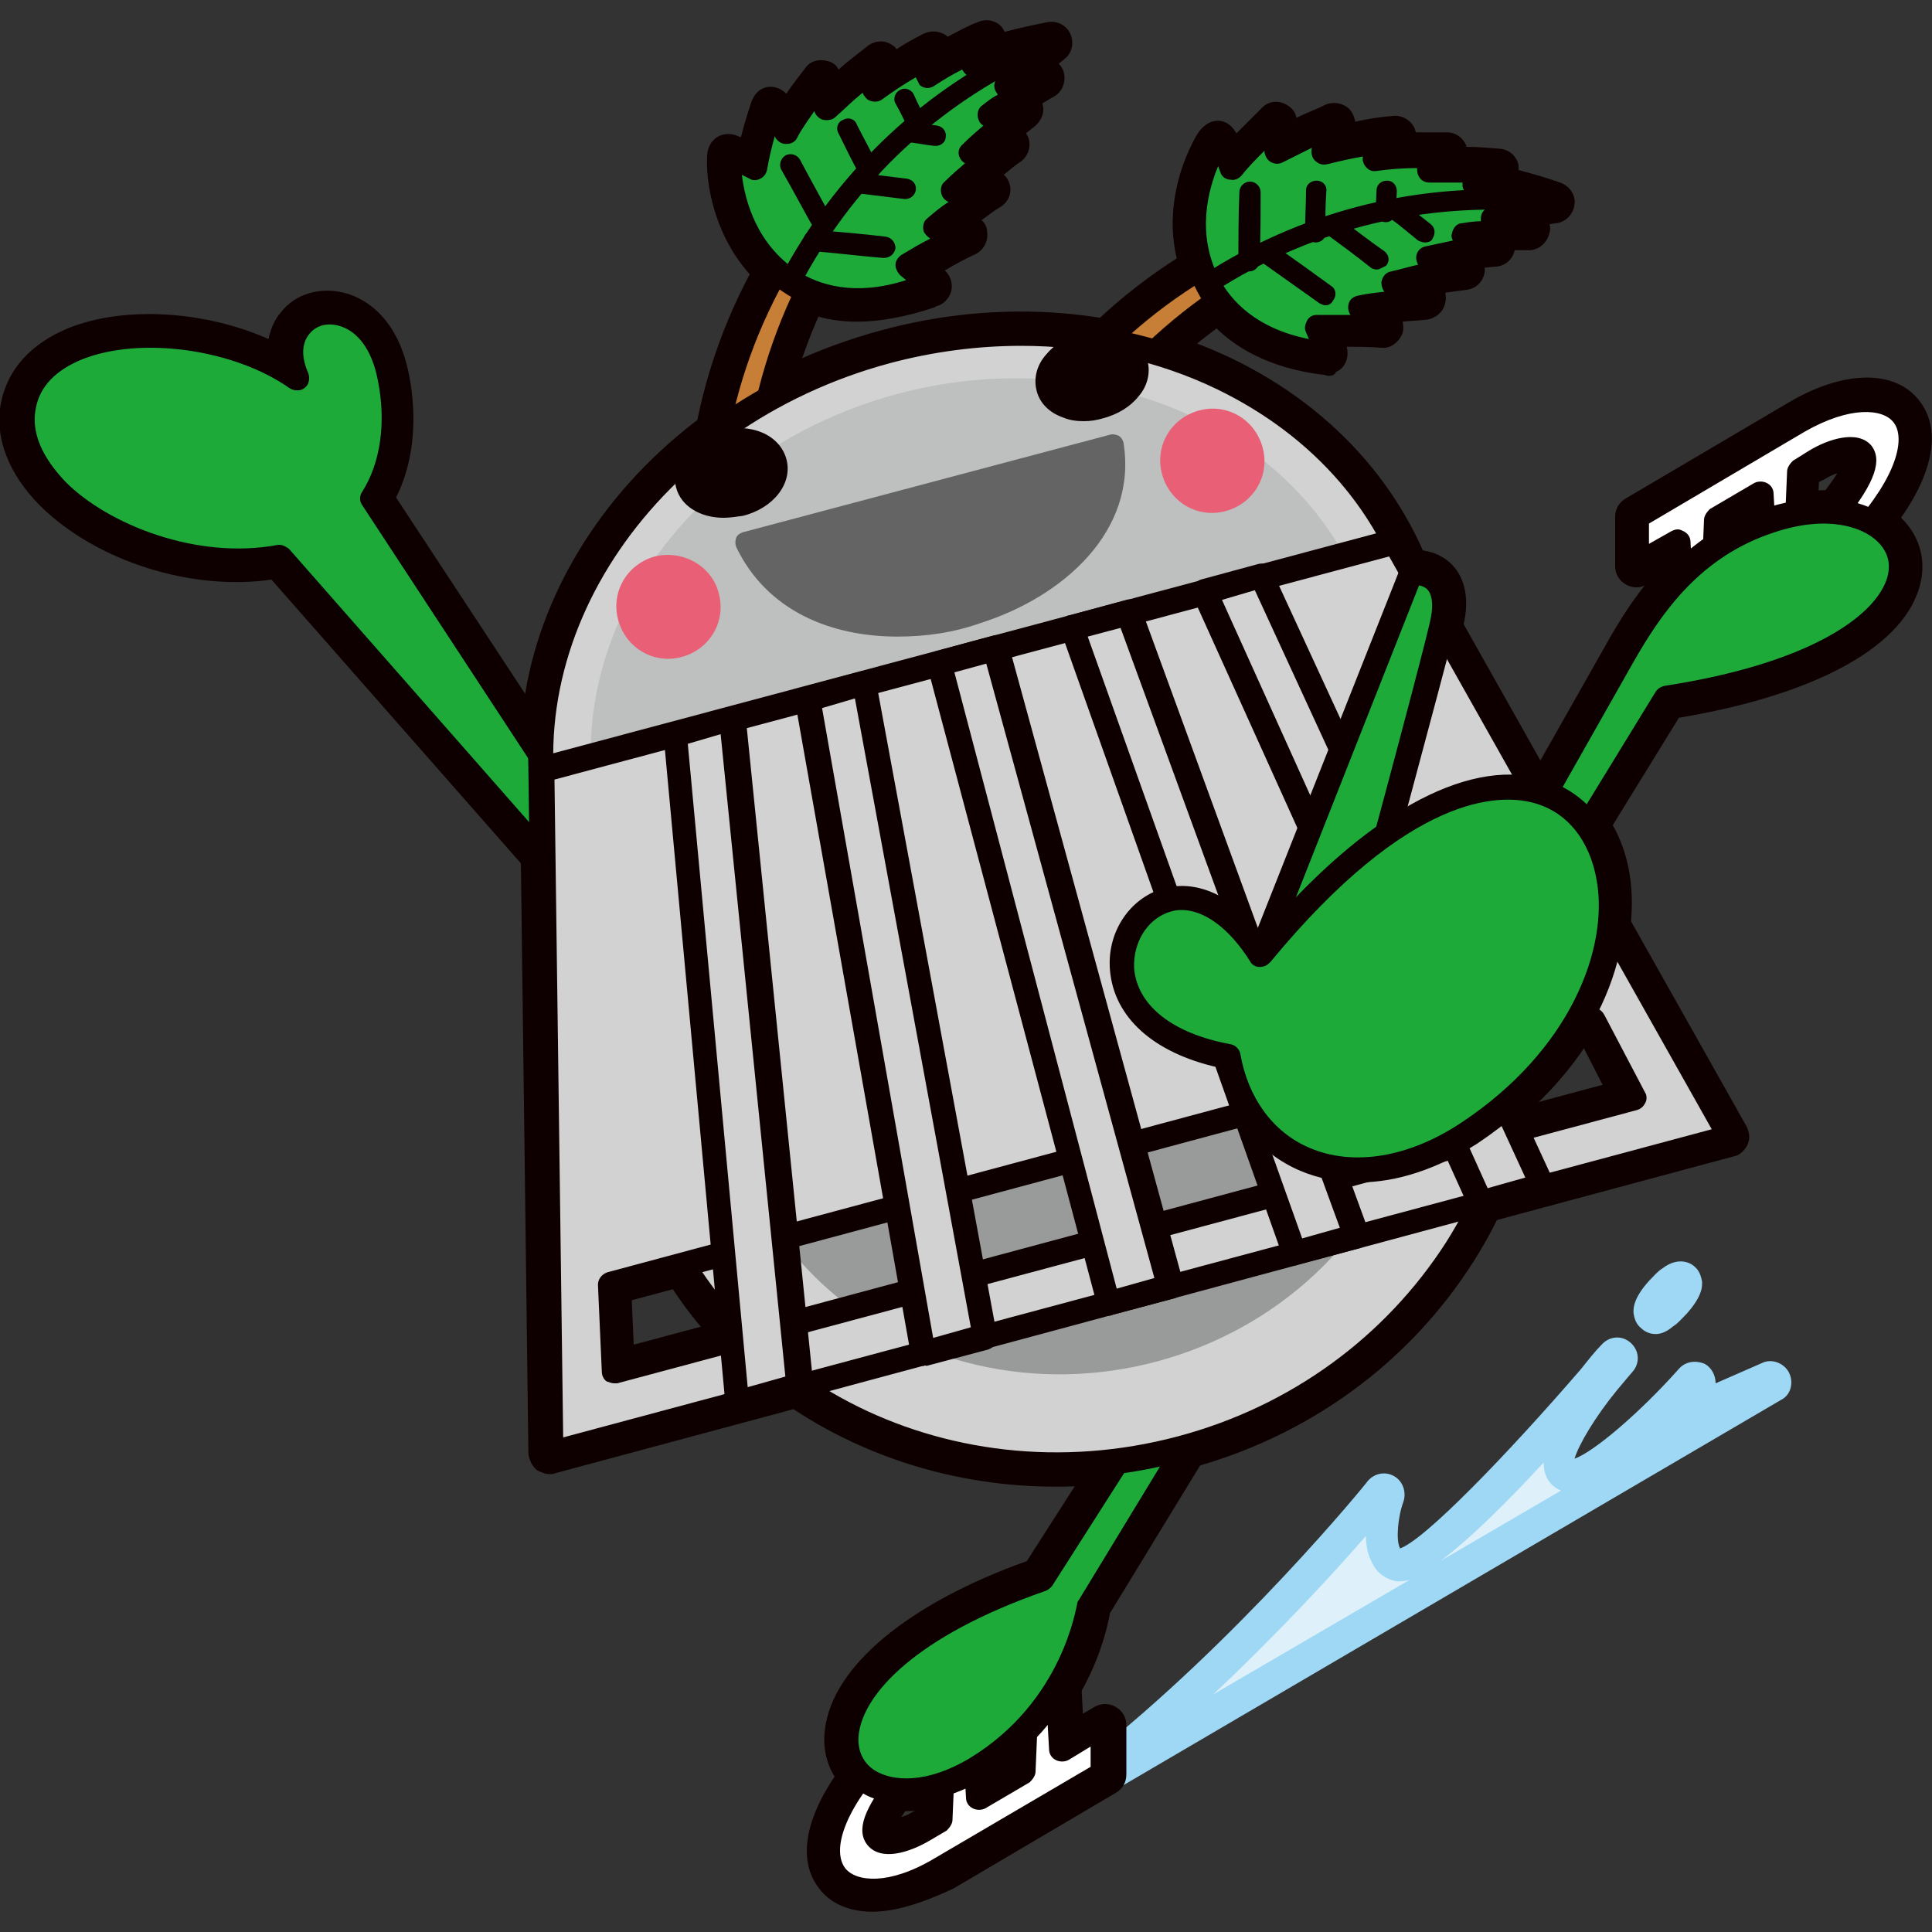 <?xml version="1.0" encoding="utf-8"?>
<!-- Generator: Adobe Illustrator 25.0.0, SVG Export Plug-In . SVG Version: 6.00 Build 0)  -->
<svg width="200" height="200" version="1.1" id="レイヤー_1" xmlns="http://www.w3.org/2000/svg" xmlns:xlink="http://www.w3.org/1999/xlink" x="0px"
	 y="0px" viewBox="0 0 200 200" style="enable-background:new 0 0 200 200;" xml:space="preserve">
<rect x="0" y="0" width="200" height="200" fill="#333333" stroke="none"/>
<style type="text/css">
	.st0{fill:none;}
	.st1{fill:#9ED8F5;}
	.st2{fill:#DEF1FB;}
	.st3{fill:#0E0000;}
	.st4{fill:#C77E37;}
	.st5{fill:#1EAA39;}
	.st6{fill:#FFFFFF;}
	.st7{fill:#D2D2D3;}
	.st8{fill:#999A9A;}
	.st9{fill:#BEBFBF;}
	.st10{fill:#E96076;}
	.st11{fill:#656464;}
</style>
<rect class="st0" width="200" height="200"/>
<g>
	<path class="st1" d="M114.1,185.8c-0.7,0-1.4-0.3-1.8-0.9c-0.6-0.9-0.4-2.2,0.4-2.9c15.5-12.2,28.8-28.5,28.9-28.7
		c0.7-0.8,1.8-1,2.7-0.5c0.9,0.5,1.3,1.6,1,2.6c-0.6,1.6-0.8,4-0.4,4.8c0,0,0,0.1,0,0.1c2.5-0.8,11.1-9.7,18.7-18.5
		c0.8-1,1.5-1.9,2.2-2.6c0.8-0.9,2.1-1,3-0.2c0.9,0.8,1,2.1,0.2,3c0,0-0.6,0.7-1.6,1.9c-2.3,2.8-4,5.7-4.4,7.1
		c2-0.7,6.8-4.8,10.8-9.3c0.7-0.8,1.8-0.9,2.7-0.5c0.7,0.4,1.1,1.2,1.1,2l4.8-2.1c1-0.5,2.3,0,2.8,1s0.2,2.3-0.8,2.8l-69.3,40.6
		C114.9,185.7,114.5,185.8,114.1,185.8z M140.8,161c-2.4,2.7-5.7,6.3-9.5,10.1l11.9-7c-0.8-0.4-1.4-1-1.9-1.8
		C141.1,161.9,140.9,161.4,140.8,161z M159.3,153.2C159.3,153.2,159.2,153.2,159.3,153.2c-1.2,1.3-2.3,2.4-3.2,3.4l4-2.3
		c-0.1-0.1-0.2-0.2-0.3-0.3C159.6,153.7,159.4,153.5,159.3,153.2z"/>
	<path class="st1" d="M171.4,138.1c-0.8,0-1.3-0.4-1.5-0.6c-0.5-0.4-0.7-0.9-0.8-1.6c0-0.4-0.1-1.4,1.6-3.3c0.5-0.5,0.9-1,1.4-1.3
		c1.7-1.3,3-0.5,3.3-0.2l0,0c0.5,0.4,0.7,1,0.8,1.6c0,0.4,0.1,1.4-1.6,3.3c-0.5,0.5-0.9,1-1.4,1.3
		C172.5,137.9,171.9,138.1,171.4,138.1z M172.5,134.5c0.2,0.2,0.4,0.3,0.6,0.4c-0.1-0.2-0.3-0.4-0.5-0.6c-0.2-0.2-0.4-0.3-0.6-0.4
		C172.2,134.1,172.3,134.3,172.5,134.5C172.5,134.5,172.5,134.5,172.5,134.5z"/>
	<g>
		<path class="st2" d="M183.4,143l-69.3,40.6c15.9-12.5,29.2-29,29.2-29s-2.4,7,1.4,7.8c3.9,0.8,22.8-21.8,22.8-21.8
			s-8.4,9.3-6.2,12.1c2.7,3.4,14.2-9.6,14.2-9.6l-1.2,3.9L183.4,143z"/>
		<path class="st1" d="M114.1,184.9c-0.4,0-0.8-0.2-1.1-0.6c-0.4-0.6-0.3-1.3,0.3-1.7c15.6-12.3,28.9-28.6,29-28.8
			c0.4-0.5,1.1-0.6,1.6-0.3c0.5,0.3,0.8,0.9,0.6,1.5c-0.5,1.5-1,4.3-0.3,5.5c0.2,0.3,0.4,0.5,0.8,0.5c2.1,0,11.3-9.4,19.4-18.9
			c0.8-1,1.6-1.9,2.2-2.6c0.5-0.5,1.3-0.6,1.8-0.1c0.5,0.5,0.6,1.3,0.1,1.8c-0.6,0.7-1.2,1.4-1.9,2.3c-3,3.7-4.9,7.4-4.3,8.2
			c0,0,0.1,0.1,0.3,0.1c0,0,0,0,0,0c2.3,0,8.4-5.7,12-9.7c0.4-0.5,1.1-0.6,1.6-0.3c0.5,0.3,0.8,0.9,0.6,1.5l-0.4,1.2l6.4-2.9
			c0.6-0.3,1.4,0,1.7,0.6c0.3,0.6,0.1,1.4-0.5,1.7l-69.3,40.6C114.6,184.9,114.4,184.9,114.1,184.9z M141.4,159
			c-3.3,3.8-9,10-15.8,16.4l20.4-11.9c-0.5,0.2-1,0.2-1.4,0.2c-1.1-0.2-2-0.8-2.5-1.8C141.6,161,141.4,160,141.4,159z M159.8,151.4
			c-3.7,4-7.6,7.9-10.7,10.2l12.5-7.3c-0.5-0.2-0.9-0.5-1.2-0.9C160,152.9,159.8,152.2,159.8,151.4z M173.2,147.5
			C173.2,147.5,173.2,147.5,173.2,147.5L173.2,147.5C173.2,147.5,173.2,147.5,173.2,147.5z"/>
	</g>
	<g>
		<path class="st1" d="M174,132.9c0.2,0.2-0.3,1-1,1.8c-0.7,0.8-1.5,1.4-1.6,1.2c-0.2-0.2,0.3-1,1-1.8
			C173,133.3,173.8,132.7,174,132.9z"/>
		<path class="st1" d="M171.4,137.2c-0.4,0-0.7-0.2-0.9-0.3c-0.3-0.2-0.5-0.6-0.5-1c0-0.2-0.1-1,1.4-2.6c0.4-0.5,0.8-0.9,1.2-1.2
			c1.1-0.9,1.9-0.5,2.2-0.2l0,0c0.3,0.2,0.5,0.6,0.5,1c0,0.2,0.1,1-1.4,2.6c-0.4,0.5-0.8,0.9-1.2,1.2
			C172.2,137.1,171.7,137.2,171.4,137.2z M173.1,133.8L173.1,133.8L173.1,133.8z"/>
	</g>
	<path class="st3" d="M107.9,54.5c-0.8,0-1.5-0.4-1.9-1.1l-2.7-5.1c-0.3-0.6-0.3-1.4,0-2c7.2-12.9,19.6-22.5,34.1-26.5
		c1-0.3,2,0.2,2.5,1.1l1.4,2.7c0.3,0.6,0.3,1.2,0.1,1.8c-0.2,0.6-0.7,1-1.3,1.2c-13.2,4.5-24,14-30.3,26.8
		C109.5,54,108.7,54.5,107.9,54.5C107.9,54.5,107.9,54.5,107.9,54.5z M107.7,47.3l0.2,0.5c3-5.1,6.7-9.7,10.9-13.6
		C114.4,37.9,110.6,42.3,107.7,47.3z"/>
	<path class="st3" d="M137.6,38.9c-0.2,0-0.3,0-0.5-0.1l-0.1,0c-8.2-1-12-5.1-13.8-8.4c-4.4-8.3,0.6-16.3,0.8-16.6
		c0.2-0.3,0.9-1.3,2.1-1.3c0.7,0,1.3,0.4,1.7,1l0.2,0.3c0.9-0.9,1.8-1.8,2.7-2.7c0.6-0.6,1.5-0.7,2.2-0.4c0.7,0.3,1.2,0.8,1.3,1.5
		c1-0.5,2.1-0.9,3.1-1.4c0.8-0.3,1.7-0.1,2.3,0.4c0.4,0.4,0.6,0.9,0.7,1.4c1.3-0.3,2.6-0.5,3.9-0.6c0.9-0.1,1.8,0.4,2.2,1.2
		c0.1,0.2,0.1,0.4,0.2,0.5c1.1,0,2.1,0,3.2,0c0.9,0,1.7,0.6,2,1.4c0,0,0,0.1,0,0.1c1.2,0,2.3,0.1,3.5,0.2c1,0.1,1.7,0.8,1.9,1.7
		c0,0.2,0,0.4,0,0.5c1.5,0.4,2.9,0.8,4.3,1.3c0.9,0.3,1.6,1.2,1.5,2.2c-0.1,1-0.8,1.8-1.8,2c-0.3,0-0.5,0.1-0.8,0.1
		c0.1,0.3,0.1,0.6,0,0.9c-0.2,1-1.1,1.8-2.1,1.8c-0.5,0-1,0-1.5,0c-0.2,0.9-0.9,1.6-1.9,1.7c-0.4,0-0.8,0.1-1.2,0.1
		c0,0.1,0,0.2,0,0.4c-0.1,1-0.9,1.8-1.9,1.9c-0.7,0.1-1.5,0.2-2.2,0.3c0.1,0.3,0.1,0.7,0,1.1c-0.2,0.9-1,1.6-2,1.7
		c-0.8,0.1-1.6,0.1-2.4,0.2c0.1,0.5,0.1,1-0.1,1.4c-0.4,0.8-1.2,1.4-2.1,1.3c-1.2-0.1-2.4-0.1-3.6-0.1c0.3,1-0.1,2.2-1.1,2.6
		C138.2,38.8,137.9,38.9,137.6,38.9z M135.8,37.8L135.8,37.8z M135.8,37.8C135.8,37.8,135.8,37.8,135.8,37.8
		C135.8,37.8,135.8,37.8,135.8,37.8z M135.8,37.8C135.8,37.8,135.8,37.8,135.8,37.8C135.8,37.8,135.8,37.8,135.8,37.8z M135.8,37.8
		C135.8,37.8,135.8,37.8,135.8,37.8C135.8,37.8,135.8,37.8,135.8,37.8z M135.8,37.8C135.8,37.8,135.8,37.8,135.8,37.8
		C135.8,37.8,135.8,37.8,135.8,37.8z M135.8,37.8C135.8,37.8,135.8,37.8,135.8,37.8C135.8,37.8,135.8,37.8,135.8,37.8z M135.7,37.8
		C135.7,37.8,135.8,37.8,135.7,37.8C135.8,37.8,135.7,37.8,135.7,37.8z M135.7,37.8C135.7,37.8,135.7,37.8,135.7,37.8
		C135.7,37.8,135.7,37.8,135.7,37.8z M135.7,37.8C135.7,37.8,135.7,37.8,135.7,37.8C135.7,37.8,135.7,37.8,135.7,37.8z M135.7,37.8
		C135.7,37.8,135.7,37.8,135.7,37.8C135.7,37.8,135.7,37.8,135.7,37.8z M135.7,37.8C135.7,37.8,135.7,37.8,135.7,37.8
		C135.7,37.8,135.7,37.8,135.7,37.8z M135.7,37.8C135.7,37.8,135.7,37.8,135.7,37.8C135.7,37.8,135.7,37.8,135.7,37.8z M135.7,37.8
		C135.7,37.8,135.7,37.8,135.7,37.8C135.7,37.8,135.7,37.8,135.7,37.8z M135.7,37.8C135.7,37.8,135.7,37.8,135.7,37.8
		C135.7,37.8,135.7,37.8,135.7,37.8z M135.7,37.8C135.7,37.8,135.7,37.8,135.7,37.8C135.7,37.8,135.7,37.8,135.7,37.8z M135.7,37.8
		C135.7,37.8,135.7,37.8,135.7,37.8C135.7,37.8,135.7,37.8,135.7,37.8z M135.7,37.8C135.7,37.8,135.7,37.8,135.7,37.8
		C135.7,37.8,135.7,37.8,135.7,37.8z M135.7,37.8C135.7,37.8,135.7,37.8,135.7,37.8C135.7,37.8,135.7,37.8,135.7,37.8z M126.4,19
		c-0.7,2.4-1.2,5.9,0.6,9.4c1,1.9,3.1,4.3,7.3,5.5c0-0.4,0.1-0.8,0.3-1.2c0.4-0.6,1-1,1.7-1c0.8,0,1.6,0,2.4,0c0-0.1,0-0.3,0.1-0.4
		c0.2-0.8,0.9-1.4,1.7-1.5c0.6-0.1,1.2-0.2,1.7-0.3c0-0.1,0-0.2,0-0.4c0.1-0.9,0.7-1.6,1.6-1.8c0.6-0.2,1.3-0.3,2-0.5
		c0,0,0-0.1,0-0.1c0-1,0.7-1.8,1.6-2c0.7-0.2,1.3-0.3,2-0.5c0,0,0-0.1,0-0.1c0.1-1,0.9-1.8,1.8-1.9c0.4-0.1,0.8-0.1,1.2-0.1
		c0.1-0.3,0.2-0.6,0.4-0.9c-0.2-0.1-0.5-0.1-0.7-0.1c-0.8-0.2-1.4-0.7-1.6-1.4c-0.9,0-1.7,0-2.6,0c-0.9,0-1.7-0.5-2.1-1.3
		c0-0.1-0.1-0.1-0.1-0.2c-1.1,0-2.2,0.1-3.3,0.2c-0.9,0.1-1.7-0.4-2.1-1.2c0-0.1-0.1-0.1-0.1-0.2c-0.9,0.2-1.8,0.4-2.7,0.6
		c-0.8,0.2-1.6,0-2.1-0.6c-0.2-0.2-0.3-0.4-0.4-0.5c-0.6,0.3-1.2,0.6-1.9,1c-0.6,0.4-1.4,0.4-2.1,0c-0.2-0.1-0.4-0.3-0.6-0.4
		c-0.5,0.5-1,1.1-1.5,1.6c-0.4,0.5-1.1,0.8-1.8,0.7C127.1,19.4,126.7,19.2,126.4,19z"/>
	<path class="st3" d="M78.1,59.8c-0.4,0-0.8-0.1-1.2-0.3l-4.8-3.1c-0.6-0.4-1-1.1-1-1.8c-0.1-14.8,6-29.3,16.6-39.8
		c0.7-0.7,1.8-0.8,2.7-0.3L93,16c0.5,0.3,0.9,0.9,1,1.5c0.1,0.6-0.1,1.3-0.5,1.7c-9.3,10.4-14,24-13.2,38.2c0,0.8-0.4,1.6-1.1,2
		C78.9,59.7,78.5,59.8,78.1,59.8z M75.5,53.4l0.4,0.3c0.1-5.9,1-11.7,2.8-17.2C76.7,41.9,75.6,47.6,75.5,53.4z"/>
	<path class="st3" d="M88.7,33.3c-3.5,0-6.1-1.1-8-2.3c-6.3-4-7.7-11.5-7.5-14.8c0-0.4,0.1-1.5,1.2-2.1c0.6-0.3,1.4-0.3,2,0l0.3,0.1
		c0.3-1.2,0.7-2.5,1.1-3.7c0.3-0.8,0.9-1.4,1.7-1.5c0.7-0.1,1.4,0.2,1.9,0.7c0.6-0.9,1.3-1.8,2-2.7c0.5-0.7,1.4-0.9,2.2-0.7
		c0.5,0.1,1,0.4,1.2,0.9c1-0.9,2.1-1.7,3.1-2.5c0.7-0.5,1.7-0.6,2.5,0c0.2,0.1,0.3,0.2,0.4,0.4c0.9-0.6,1.8-1.1,2.8-1.6
		c0.8-0.4,1.7-0.3,2.4,0.2c0,0,0.1,0.1,0.1,0.1c1-0.5,2-1.1,3.1-1.5c0.9-0.4,1.9-0.2,2.5,0.5c0.1,0.1,0.2,0.3,0.3,0.5
		c1.5-0.4,2.9-0.7,4.4-1c1-0.2,2,0.3,2.4,1.2c0.4,0.9,0.2,2-0.6,2.6c-0.2,0.2-0.4,0.3-0.6,0.5c0.2,0.2,0.4,0.5,0.5,0.8
		c0.3,1-0.1,2.1-1,2.6c-0.4,0.2-0.8,0.5-1.2,0.7c0.3,0.9-0.1,1.8-0.8,2.4c-0.3,0.2-0.6,0.5-0.9,0.7c0.1,0.1,0.1,0.2,0.2,0.3
		c0.4,0.9,0.1,2-0.7,2.6c-0.6,0.4-1.2,0.9-1.8,1.4c0.3,0.2,0.5,0.6,0.6,0.9c0.3,0.9-0.1,1.9-0.9,2.4c-0.7,0.4-1.3,0.9-2,1.4
		c0.4,0.3,0.6,0.8,0.6,1.3c0.1,0.9-0.4,1.8-1.2,2.2c-1.1,0.5-2.2,1.1-3.2,1.7c0.8,0.7,1,2,0.3,2.9c-0.3,0.4-0.7,0.7-1.2,0.8
		l-0.1,0.1C93.8,32.8,91.1,33.3,88.7,33.3z M96.3,31.6c0.1,0,0.3,0,0.4,0C96.5,31.6,96.4,31.6,96.3,31.6z M95.6,31.4
		C95.6,31.4,95.6,31.4,95.6,31.4S95.6,31.4,95.6,31.4z M95.2,31.2c0.1,0.1,0.2,0.1,0.3,0.2C95.4,31.4,95.3,31.3,95.2,31.2z
		 M95.2,31.2C95.2,31.2,95.2,31.2,95.2,31.2C95.2,31.2,95.2,31.2,95.2,31.2z M95.2,31.2C95.2,31.2,95.2,31.2,95.2,31.2
		C95.2,31.2,95.2,31.2,95.2,31.2z M95.2,31.2C95.2,31.2,95.2,31.2,95.2,31.2C95.2,31.2,95.2,31.2,95.2,31.2z M95.2,31.2
		C95.2,31.2,95.2,31.2,95.2,31.2C95.2,31.2,95.2,31.2,95.2,31.2z M95.2,31.2C95.2,31.2,95.2,31.2,95.2,31.2
		C95.2,31.2,95.2,31.2,95.2,31.2z M77.9,19.5c0.5,2.5,1.9,5.8,5.2,7.9c2.6,1.6,5.6,2,9.1,1.2c-0.2-0.4-0.3-0.8-0.3-1.2
		c0-0.7,0.4-1.3,1-1.7c0.7-0.4,1.4-0.8,2.1-1.2c-0.1-0.1-0.1-0.3-0.1-0.4c-0.2-0.8,0.1-1.6,0.7-2.2c0.4-0.4,0.9-0.7,1.4-1.1
		c-0.1-0.1-0.1-0.2-0.2-0.3c-0.4-0.8-0.2-1.8,0.5-2.4c0.5-0.5,1-0.9,1.5-1.4c0,0,0-0.1,0-0.1c-0.5-0.9-0.3-1.9,0.4-2.6
		c0.5-0.5,1-0.9,1.5-1.4c0,0,0-0.1-0.1-0.1c-0.4-0.9-0.1-2,0.7-2.5c0.3-0.2,0.6-0.5,1-0.7c-0.1-0.3-0.1-0.7-0.1-1
		c-0.2,0.1-0.4,0.1-0.7,0.2c-0.7,0.2-1.5,0.1-2.1-0.5c-0.8,0.4-1.5,0.9-2.2,1.3c-0.8,0.5-1.7,0.4-2.4-0.1c-0.1,0-0.1-0.1-0.2-0.1
		c-0.9,0.6-1.9,1.2-2.8,1.8c-0.7,0.5-1.7,0.5-2.4,0c-0.1,0-0.1-0.1-0.2-0.1c-0.7,0.6-1.4,1.2-2.1,1.9c-0.6,0.5-1.4,0.7-2.1,0.5
		c-0.2-0.1-0.4-0.2-0.6-0.3c-0.4,0.6-0.8,1.2-1.1,1.8c-0.4,0.6-1.1,1-1.8,1c-0.2,0-0.5,0-0.7-0.1c-0.2,0.7-0.4,1.4-0.5,2.2
		c-0.1,0.7-0.6,1.2-1.2,1.5C78.7,19.5,78.3,19.6,77.9,19.5z"/>
	<g>
		<path class="st3" d="M59.5,94.6c0,0-0.1,0-0.1,0c-0.6,0-1.1-0.3-1.5-0.7L28.1,60c-8.3,1.2-18.1-1.9-23.9-7.6
			c-3.3-3.3-4.8-7.1-4.1-10.7c0.7-3.5,3.1-6.1,6.9-7.7c5.9-2.4,14.3-1.8,20.8,1.1c0.2-1,0.6-2,1.3-2.8c1.5-1.9,4-2.6,6.5-2
			c1.6,0.4,5.4,2,6.7,8.3c0.6,2.9,1.1,8.1-1.3,12.9L65,88c0.6,0.9,0.4,2.1-0.4,2.8l-3.7,3.3C60.5,94.4,60,94.6,59.5,94.6z
			 M28.9,55.5c0.6,0,1.2,0.3,1.6,0.7l29.2,33.2l0.7-0.6l-23.6-36c-0.5-0.7-0.5-1.6,0-2.3c1.8-2.8,2.3-6.8,1.4-11
			c-0.5-2.7-1.9-4.6-3.5-5c-0.8-0.2-1.7,0-2.1,0.6c-0.6,0.7-0.5,1.8,0.1,3.1c0.4,0.9,0.2,1.9-0.6,2.6c-0.7,0.6-1.8,0.7-2.6,0.1
			c-5.5-3.9-15-5.2-20.7-2.9c-2.5,1-3.9,2.5-4.3,4.5C3.8,45.4,6,48,7.3,49.3c4.3,4.2,13.1,7.9,21.2,6.3
			C28.6,55.5,28.8,55.5,28.9,55.5z"/>
	</g>
	<g>
		<path class="st3" d="M90.3,197.9c-2.3,0-4.3-0.8-5.5-2.4c-2.9-3.7-0.8-9.9,5.6-16.4c0.4-0.5,1.1-0.7,1.7-0.6
			c0.6,0,1.2,0.4,1.6,0.9l1.8,2.4l0.1-1.2c0-0.7,0.4-1.4,1.1-1.8l3.3-1.9c0.6-0.4,1.4-0.4,2.1,0c0.7,0.4,1.1,1,1.1,1.8l0.2,3.8
			l0.6-0.3l0.3-6.7c0-0.7,0.4-1.4,1.1-1.8l3.3-1.9c0.6-0.4,1.4-0.4,2.1,0c0.7,0.4,1.1,1,1.1,1.8l0.2,3.8l1.2-0.7
			c0.7-0.4,1.5-0.4,2.2,0c0.7,0.4,1.1,1.1,1.1,1.9v5.1c0,0.8-0.4,1.5-1.1,1.9l-16.8,9.9C95.5,197,92.7,197.9,90.3,197.9z
			 M88.4,189.1c-0.8,1.9-0.7,3.1-0.2,3.7c0.9,1.2,4.1,1.1,8.1-1.2l15.7-9.2v-0.1l-1,0.6c-0.6,0.4-1.4,0.4-2.1,0
			c-0.3-0.2-0.6-0.4-0.8-0.7l-0.1,1.2c0,0.7-0.4,1.4-1.1,1.8l-4.6,2.7c-0.6,0.4-1.4,0.4-2.1,0c-0.3-0.2-0.6-0.4-0.8-0.7l-0.1,1.2
			c0,0.7-0.4,1.4-1.1,1.8l-1.7,1c-2.6,1.5-5.9,2.4-7.6,0.4C88.5,190.9,88.3,190,88.4,189.1z M95.3,185.4c-1,1.2-1.6,2.1-2,2.7
			c0.4-0.1,0.8-0.3,1.3-0.6l0.6-0.4L95.3,185.4z"/>
	</g>
	<path class="st3" d="M93.6,187.5c-1.9,0-3.6-0.5-5-1.4c-2.4-1.5-3.6-4.2-3.2-7.1c0.8-6.5,8.6-13,20.9-17.4l10.7-16.7
		c0.6-1,2-1.3,3-0.7c1,0.6,1.3,2,0.7,3l-11.1,17.4c-0.3,0.4-0.7,0.7-1.1,0.9c-13.1,4.5-18.3,10.5-18.7,14.1c-0.1,0.9,0,2.2,1.3,3
		c1.5,1,4.7,1.2,8.9-1.3c9.4-5.7,10.6-15.2,10.7-15.3c0-0.3,0.1-0.6,0.3-0.9l12.1-19.9c0.6-1,1.9-1.3,3-0.7c1,0.6,1.3,1.9,0.7,3
		l-11.9,19.5c-0.4,2.3-2.6,12-12.6,18C99.1,186.6,96.2,187.5,93.6,187.5z"/>
	<g>
		<path class="st3" d="M174,65.7c-0.3,0-0.7-0.1-1-0.3c-0.7-0.4-1.1-1-1.1-1.8l-0.2-3.8l-1.2,0.7c-0.7,0.4-1.5,0.4-2.2,0
			c-0.7-0.4-1.1-1.1-1.1-1.9l0-5.1c0-0.8,0.4-1.5,1.1-1.9l16.8-9.9l0,0c5.7-3.4,11.1-3.5,13.6-0.2c2.9,3.7,0.8,9.9-5.5,16.4
			c-0.4,0.5-1.1,0.7-1.7,0.6c-0.6,0-1.2-0.4-1.6-0.9l-1.8-2.4l-0.1,1.2c0,0.7-0.4,1.4-1.1,1.8l-3.3,1.9c-0.6,0.4-1.4,0.4-2.1,0
			c-0.7-0.4-1.1-1-1.1-1.8l-0.2-3.8l-0.6,0.3l-0.3,6.7c0,0.7-0.4,1.4-1.1,1.8l-3.3,1.9C174.8,65.6,174.4,65.7,174,65.7z M173.7,54
			c0.3,0,0.7,0.1,1,0.3c0.3,0.2,0.6,0.4,0.8,0.7l0.1-1.2c0-0.7,0.4-1.4,1.1-1.8l4.6-2.7c0.6-0.4,1.4-0.4,2.1,0
			c0.3,0.2,0.6,0.4,0.8,0.7l0.1-1.2c0-0.7,0.4-1.4,1.1-1.8l1.6-1c2.6-1.5,5.9-2.4,7.6-0.4c0.6,0.7,0.8,1.6,0.7,2.5
			c0.8-1.9,0.7-3.1,0.2-3.7c-0.9-1.2-4.1-1.1-8.1,1.2l-15.7,9.3v0.1l1-0.6C172.9,54.1,173.3,54,173.7,54z M188.3,49.9l-0.1,1.8
			c1-1.2,1.6-2.1,2-2.7c-0.4,0.1-0.8,0.3-1.3,0.6L188.3,49.9z"/>
	</g>
	<path class="st3" d="M161.1,93c-0.4,0-0.8-0.1-1.1-0.3c-1-0.6-1.3-1.9-0.7-3l11.4-18.6c0.3-0.5,0.9-0.9,1.5-1
		c14.7-2.3,21.1-6.9,22.3-10.5c0.4-1.2,0.2-2.2-0.7-3c-1.4-1.4-4.8-2.5-9.9-0.8c-7.4,2.4-11.3,8-14.2,13.2L157,91.7
		c-0.6,1-1.9,1.4-2.9,0.8c-1-0.6-1.4-1.9-0.8-2.9L166.1,67c3.1-5.6,7.7-12.4,16.6-15.2c5.8-1.9,11.2-1.2,14.2,1.9
		c2,2,2.6,4.7,1.7,7.4c-2,6.1-11,10.9-24.8,13.2L162.9,92C162.5,92.7,161.8,93,161.1,93z"/>
	<path class="st3" d="M109.3,153.9c-21,0-39.9-12.9-45.2-32.8c-3.1-11.7-1.2-24,5.5-34.6c6.7-10.6,17.2-18.3,29.8-21.6
		c12.5-3.4,25.5-2,36.6,3.8c11.1,5.8,19,15.5,22.1,27.2c3.1,11.7,1.2,24-5.5,34.6c-6.7,10.6-17.2,18.3-29.8,21.6
		C118.3,153.3,113.8,153.9,109.3,153.9z M113,67.3c-4.1,0-8.3,0.6-12.5,1.7C89,72.1,79.4,79.1,73.3,88.7c-6.1,9.6-7.8,20.7-5,31.2
		c4.8,17.9,22,29.6,41.1,29.6c4.1,0,8.2-0.5,12.4-1.6c11.5-3.1,21.2-10.1,27.2-19.8c6.1-9.6,7.8-20.7,5-31.2l0,0
		c-2.8-10.5-9.9-19.2-20-24.5C127.5,69,120.3,67.3,113,67.3z"/>
	<path class="st3" d="M98.7,117.7c-20.6,0-38.7-11.8-43.6-30.1c-6-22.5,10.1-46.4,36.1-53.4c12.5-3.4,25.4-2.3,36.3,2.9
		c11,5.3,18.7,14.3,21.7,25.2l0,0c2.9,10.9,0.8,22.5-6.1,32.7c-6.8,10-17.5,17.4-30,20.7C108.3,117.1,103.4,117.7,98.7,117.7z
		 M105.7,36.7c-4.4,0-8.9,0.6-13.4,1.8c-23.6,6.3-38.5,27.9-33,48.1c5.4,20.2,29.1,31.5,52.7,25.1c11.5-3.1,21.3-9.8,27.5-19
		c6.2-9.1,8.1-19.4,5.5-29.1l0,0c-2.6-9.7-9.5-17.7-19.4-22.4C119.5,38.2,112.7,36.7,105.7,36.7z"/>
	<g>
		<path class="st3" d="M56.9,152.6c-0.5,0-0.9-0.2-1.3-0.4c-0.5-0.4-0.8-1-0.9-1.7l-0.9-70.7c0-1,0.6-1.8,1.6-2.1l88.3-23.7
			c0.9-0.3,1.9,0.2,2.4,1l34.7,61.6c0.3,0.6,0.4,1.3,0.1,1.9c-0.3,0.6-0.8,1.1-1.4,1.2L57.5,152.5C57.3,152.6,57.1,152.6,56.9,152.6
			z M58.2,81.4l0.8,66.3l116.8-31.4l-32.5-57.8L58.2,81.4z M63.6,144.1c-0.5,0-0.9-0.1-1.3-0.4c-0.5-0.4-0.8-1-0.9-1.6l-0.4-9
			c0-1,0.6-1.9,1.6-2.2l101.7-27.3c1-0.3,2,0.2,2.5,1.1l4.2,8c0.3,0.6,0.3,1.3,0.1,1.9c-0.3,0.6-0.8,1-1.4,1.2L64.1,144
			C64,144.1,63.8,144.1,63.6,144.1z M65.4,134.6l0.2,4.6l100.3-26.9l-2.1-4.1L65.4,134.6z"/>
	</g>
	<path class="st3" d="M130.6,100.8c-0.3,0-0.5,0-0.8-0.2c-1.1-0.4-1.6-1.7-1.2-2.8l15.6-39.5c0.3-0.8,1.1-1.4,2-1.4
		c2.5,0,3.8,1.1,4.5,2c1.1,1.5,1.4,3.6,0.7,6.2c-1.2,4.8-8.1,30.3-8.4,31.4c-0.3,1.1-1.5,1.8-2.6,1.5c-1.1-0.3-1.8-1.5-1.5-2.6
		c0.1-0.3,7.2-26.5,8.3-31.3c0.3-1.2,0.3-1.9,0.1-2.3l-14.8,37.5C132.3,100.3,131.4,100.8,130.6,100.8z"/>
	<path class="st3" d="M140.7,123.2c-2.2,0-4.4-0.4-6.4-1.3c-4.5-1.9-7.6-5.7-8.9-10.8c-9.9-2.4-11.2-8.8-11.4-10.8
		c-0.3-4.1,2-7.9,5.6-9.2c3.6-1.3,7.6,0.2,11,4.1c14.3-16.4,24.3-16.9,29-15.6c4.8,1.3,8.2,5.4,9.1,10.9c1.2,7.5-2.1,19.5-15.5,28.5
		l0,0C149.1,121.8,144.8,123.2,140.7,123.2z M122.2,95.1c-0.4,0-0.8,0.1-1.2,0.2c-1.8,0.6-2.9,2.6-2.8,4.8c0.3,3.5,3.7,6.1,9.3,7.2
		c0.9,0.2,1.6,0.9,1.7,1.7c0.8,4.3,3.1,7.6,6.6,9c4.3,1.8,9.8,0.9,15-2.5c11-7.3,14.7-17.4,13.6-24.2c-0.6-3.9-2.8-6.6-6-7.4
		c-6.7-1.8-16.5,4.3-26.3,16.2c-0.4,0.5-1.1,0.8-1.8,0.8c-0.7,0-1.3-0.4-1.7-0.9C126.7,96.8,124.3,95.1,122.2,95.1z"/>
	<g>
		<path class="st4" d="M105.2,47.2c0.9,1.7,1.8,3.4,2.7,5.1c6.6-13.5,18.1-23.3,31.5-27.9c-0.5-0.9-0.9-1.8-1.4-2.7
			C124.2,25.5,112.3,34.6,105.2,47.2z"/>
		<path class="st3" d="M107.9,53.6c-0.5,0-0.9-0.3-1.1-0.7l-2.7-5.1c-0.2-0.4-0.2-0.8,0-1.2c7.1-12.7,19.3-22.2,33.5-26.1
			c0.6-0.2,1.2,0.1,1.5,0.6l1.4,2.7c0.2,0.3,0.2,0.7,0.1,1.1c-0.1,0.4-0.4,0.6-0.8,0.7c-13.5,4.6-24.4,14.3-30.7,27.2
			C108.8,53.3,108.4,53.6,107.9,53.6C107.9,53.6,107.9,53.6,107.9,53.6z M106.7,47.3l1.2,2.3c6.6-12,17-21.1,29.7-25.8l-0.2-0.4
			C124.4,27.1,113.3,35.8,106.7,47.3z"/>
	</g>
	<g>
		<path class="st5" d="M152.8,18.9c0.8-0.5,1.5-0.9,2.3-1.3c-2.3-0.2-4.7-0.2-7-0.1c0.5-0.5,1.1-1,1.6-1.5c-2.4-0.1-4.8,0.1-7.2,0.3
			c0.6-0.7,1.3-1.4,2-2c-2.5,0.3-4.9,0.8-7.2,1.4c0.3-0.9,0.6-1.8,0.9-2.7c-2,0.8-3.9,1.7-5.8,2.7c-0.1-1-0.2-1.9-0.2-2.9
			c-1.5,1.4-3,2.9-4.5,4.6c-0.6-0.9-1.1-1.7-1.7-2.6c-0.1-0.1-4.8,7.4-0.9,14.7c3.7,7.1,12.4,7.2,12.5,7.3c-0.4-0.9-0.8-1.9-1.2-2.8
			c2.3-0.1,4.6,0,6.9,0.1c-0.8-0.7-1.6-1.4-2.4-2.1c2.2-0.4,4.5-0.7,6.8-0.8c-1.1-0.6-2.2-1.2-3.3-1.7c2.4-0.6,4.8-1.1,7.2-1.4
			c-1.2-0.4-2.5-0.8-3.7-1.2c2.2-0.6,4.5-1,6.7-1.2c-1-0.4-2.1-0.8-3.1-1.2c2.2-0.3,4.4-0.5,6.7-0.5c-1.2-0.5-2.4-0.9-3.6-1.3
			c2-0.6,4.1-1.1,6.2-1.4C158.1,20.2,155.5,19.5,152.8,18.9z"/>
		<path class="st3" d="M137.6,38c-0.1,0-0.2,0-0.4,0c-0.1,0-0.1,0-0.2,0c-7.9-0.9-11.5-4.8-13.1-7.9c-3.3-6.3-1-13,0.7-15.7
			c0.2-0.3,0.5-0.9,1.3-0.9c0.4,0,0.8,0.2,1,0.6l0.8,1.2c1.1-1.2,2.3-2.3,3.4-3.4c0.4-0.3,0.9-0.4,1.3-0.3c0.5,0.2,0.8,0.6,0.8,1.1
			l0.1,0.9c1.4-0.7,2.8-1.3,4.1-1.9c0.5-0.2,1-0.1,1.4,0.3c0.4,0.3,0.5,0.9,0.3,1.4c-0.1,0.2-0.1,0.3-0.2,0.5
			c1.7-0.4,3.4-0.7,5.1-0.9c0.5-0.1,1.1,0.2,1.3,0.7c0.2,0.3,0.2,0.7,0,1.1c1.4-0.1,2.7-0.1,4.1-0.1c0.5,0,1,0.3,1.2,0.8
			c0.1,0.2,0.1,0.4,0.1,0.7c1.4,0,2.8,0.1,4.2,0.2c0.6,0,1,0.5,1.2,1c0.1,0.3,0,0.7-0.2,1c1.7,0.4,3.4,0.9,5.1,1.5
			c0.6,0.2,0.9,0.7,0.9,1.3s-0.5,1.1-1.1,1.2c-0.7,0.1-1.4,0.2-2.1,0.4c0.5,0.3,0.7,0.8,0.6,1.4c-0.1,0.6-0.6,1.1-1.3,1.1
			c-0.8,0-1.5,0-2.3,0.1c0,0.2,0.1,0.3,0,0.5c-0.1,0.6-0.5,1-1.1,1.1c-0.7,0.1-1.5,0.2-2.2,0.3c0.2,0.3,0.3,0.6,0.3,1
			c-0.1,0.6-0.5,1.1-1.1,1.1c-1.2,0.1-2.5,0.3-3.7,0.6c0.1,0,0.1,0.1,0.2,0.1c0.5,0.3,0.8,0.8,0.7,1.4c-0.1,0.6-0.6,1-1.2,1
			c-1.3,0.1-2.6,0.2-3.9,0.4c0.1,0.1,0.3,0.2,0.4,0.3c0.4,0.4,0.5,1,0.3,1.5c-0.2,0.5-0.7,0.8-1.3,0.8c-1.6-0.1-3.3-0.1-4.9-0.1
			l0.4,1.1c0.3,0.6,0,1.4-0.6,1.7C138,38,137.8,38,137.6,38z M126.1,17.2c-1,2.4-2.3,7,0.1,11.6c1.2,2.3,3.8,5.2,9.3,6.3l-0.3-0.7
			c-0.2-0.4-0.1-0.8,0.1-1.2c0.2-0.4,0.6-0.6,1-0.6c1.2,0,2.3,0,3.5,0c-0.2-0.3-0.3-0.7-0.2-1.1c0.1-0.5,0.5-0.8,1-0.9
			c0.9-0.2,1.8-0.3,2.7-0.4c-0.2-0.3-0.3-0.6-0.3-1c0.1-0.5,0.4-1,1-1.1c0.9-0.2,1.9-0.5,2.8-0.7c-0.1-0.2-0.2-0.5-0.2-0.7
			c0-0.6,0.4-1.1,1-1.2c0.9-0.2,1.9-0.4,2.8-0.6c-0.1-0.2-0.2-0.5-0.1-0.7c0.1-0.6,0.5-1.1,1.1-1.1c0.6-0.1,1.3-0.2,1.9-0.2
			c0-0.1,0-0.2,0-0.3c0-0.6,0.4-1,0.9-1.2c0.4-0.1,0.9-0.3,1.3-0.4c-1-0.3-2.1-0.5-3.1-0.7c-0.5-0.1-0.9-0.5-1-1c0-0.1,0-0.3,0-0.4
			c-1.1,0-2.3,0-3.4,0c-0.6,0-1-0.3-1.2-0.8c-0.1-0.2-0.1-0.5-0.1-0.7c-1.4,0-2.8,0.1-4.2,0.3c-0.6,0.1-1-0.2-1.3-0.7
			c-0.1-0.3-0.2-0.5-0.1-0.8c-1.2,0.2-2.5,0.5-3.7,0.8c-0.5,0.1-0.9,0-1.3-0.4c-0.3-0.3-0.4-0.8-0.3-1.3c-1,0.5-2,1-3,1.5
			c-0.4,0.2-0.8,0.2-1.2,0c-0.4-0.2-0.6-0.6-0.7-1l0-0.2c-0.8,0.8-1.7,1.7-2.4,2.6c-0.3,0.3-0.7,0.5-1.1,0.4c-0.4,0-0.8-0.2-1-0.6
			L126.1,17.2z"/>
	</g>
	<g>
		<path class="st3" d="M125.1,30.5c-0.4,0-0.7-0.2-0.9-0.5c-0.3-0.5-0.2-1.2,0.3-1.5c10-6.5,21.6-9.5,33.4-8.8c0.6,0,1,0.5,1,1.1
			c0,0.6-0.5,1-1.1,1c-11.4-0.7-22.5,2.2-32.1,8.4C125.5,30.5,125.3,30.5,125.1,30.5z"/>
		<path class="st3" d="M137.2,31.6c-0.2,0-0.4-0.1-0.6-0.2c-2.1-1.5-4.1-2.9-6.2-4.4c-0.5-0.3-0.6-1-0.3-1.5c0.3-0.5,1-0.6,1.5-0.3
			c2.1,1.4,4.1,2.9,6.2,4.4c0.5,0.3,0.6,1,0.2,1.5C137.8,31.5,137.5,31.6,137.2,31.6z"/>
		<path class="st3" d="M142.5,27.9c-0.2,0-0.5-0.1-0.6-0.2c-1.5-1.2-3-2.3-4.5-3.4c-0.5-0.4-0.6-1-0.2-1.5c0.4-0.5,1-0.6,1.5-0.2
			c1.5,1.1,3,2.3,4.6,3.4c0.5,0.4,0.6,1,0.2,1.5C143.1,27.7,142.8,27.9,142.5,27.9z"/>
		<path class="st3" d="M129.3,28.1L129.3,28.1c-0.6,0-1.1-0.5-1.1-1.1c0-2.4,0-4.8,0.1-7.1c0-0.6,0.5-1.1,1.1-1.1c0,0,0,0,0,0
			c0.6,0,1.1,0.5,1.1,1.1c0,2.3,0,4.7-0.1,7.1C130.4,27.6,129.9,28.1,129.3,28.1z"/>
		<path class="st3" d="M136.2,25.1C136.2,25.1,136.2,25.1,136.2,25.1c-0.6,0-1.1-0.5-1.1-1.1c0-1.5,0.1-2.9,0.1-4.3
			c0-0.6,0.5-1,1.1-1c0.6,0,1.1,0.5,1,1.1c-0.1,1.4-0.1,2.9-0.1,4.3C137.3,24.6,136.8,25.1,136.2,25.1z"/>
		<path class="st3" d="M147.5,25.1c-0.2,0-0.5-0.1-0.7-0.2c-1-0.8-1.9-1.6-2.9-2.3c-0.5-0.4-0.5-1-0.2-1.5c0.4-0.5,1-0.5,1.5-0.2
			c1,0.8,2,1.6,2.9,2.3c0.5,0.4,0.5,1,0.2,1.5C148.2,25,147.8,25.1,147.5,25.1z"/>
		<path class="st3" d="M143.5,23C143.4,23,143.4,23,143.5,23c-0.7,0-1.1-0.5-1.1-1.1l0.1-2.2c0-0.6,0.5-1,1.1-1c0.6,0,1,0.5,1,1.1
			l-0.1,2.2C144.5,22.5,144,23,143.5,23z"/>
	</g>
	<g>
		<path class="st4" d="M78.1,57.6c-1.6-1-3.2-2.1-4.8-3.1c-0.1-14.5,5.9-28.3,16-38.3c0.8,0.5,1.7,1.1,2.5,1.6
			C82.5,28.4,77.3,42.6,78.1,57.6z"/>
		<path class="st3" d="M78.1,58.9c-0.2,0-0.5-0.1-0.7-0.2l-4.8-3.1C72.3,55.4,72,55,72,54.5C71.9,40,77.9,25.7,88.4,15.3
			c0.4-0.4,1.1-0.5,1.6-0.2l2.5,1.6c0.3,0.2,0.5,0.5,0.6,0.9c0.1,0.4-0.1,0.8-0.3,1c-9.5,10.6-14.2,24.4-13.4,38.8
			c0,0.5-0.2,0.9-0.6,1.2C78.6,58.9,78.4,58.9,78.1,58.9z M74.6,53.8l2.2,1.4c-0.2-13.7,4.4-26.7,13.1-37.1l-0.4-0.3
			C80.1,27.6,74.7,40.6,74.6,53.8z"/>
	</g>
	<g>
		<path class="st5" d="M104.2,8.7c1.3-0.2,2.5-0.4,3.8-0.6c-1.9,1.1-3.8,2.3-5.6,3.7c1.1-0.2,2.2-0.3,3.3-0.5
			c-1.9,1.3-3.6,2.8-5.3,4.4c1.2-0.3,2.5-0.5,3.8-0.8c-2,1.5-3.9,3.1-5.6,4.8c1.2,0,2.4-0.1,3.7-0.1c-1.9,1.3-3.7,2.6-5.5,4
			c1.1,0.2,2.1,0.4,3.2,0.7c-2.1,1-4.2,2.1-6.1,3.3c0.8,0.6,1.6,1.2,2.4,1.9c-0.1-0.1-7.8,4.1-14.5-0.2c-7-4.5-6.6-13.3-6.5-13.2
			c0.9,0.5,1.8,0.9,2.7,1.4c0.5-2.1,1-4.2,1.6-6.2c0.5,0.8,1.1,1.6,1.6,2.4c1.1-1.8,2.3-3.6,3.7-5.2c0.2,0.9,0.3,1.9,0.5,2.8
			c1.8-1.7,3.6-3.3,5.6-4.8c-0.3,0.9-0.5,1.8-0.7,2.7c1.9-1.4,4-2.7,6.1-3.8c-0.2,0.7-0.5,1.4-0.7,2.1c2-1.2,4-2.3,6.1-3.3
			c-0.5,0.7-0.9,1.5-1.3,2.2c2.6-0.8,5.3-1.5,8.1-2.1C107.3,5.7,105.7,7.1,104.2,8.7z"/>
		<path class="st3" d="M88.8,32.5c-3.3,0-5.8-1-7.6-2.2c-6-3.8-7.3-10.9-7.1-14.1c0-0.3,0.1-1,0.7-1.4c0.4-0.2,0.8-0.2,1.2,0
			l1.3,0.6c0.4-1.6,0.8-3.1,1.3-4.7c0.2-0.5,0.6-0.8,1-0.9c0.5-0.1,1,0.1,1.2,0.6l0.5,0.8c0.8-1.3,1.7-2.5,2.7-3.7
			c0.3-0.4,0.8-0.6,1.3-0.4c0.5,0.1,0.9,0.5,1,1c0,0.2,0.1,0.3,0.1,0.5c1.3-1.2,2.6-2.3,4-3.3c0.4-0.3,1-0.3,1.5,0
			c0.3,0.2,0.5,0.6,0.5,0.9c1.2-0.7,2.3-1.4,3.5-2.1c0.5-0.3,1-0.2,1.4,0.1c0.2,0.1,0.3,0.3,0.4,0.5c1.2-0.7,2.5-1.3,3.7-1.9
			c0.5-0.2,1.1-0.1,1.5,0.3c0.2,0.3,0.3,0.6,0.3,1c1.7-0.5,3.5-0.9,5.2-1.2c0.6-0.1,1.2,0.2,1.4,0.7c0.3,0.5,0.1,1.2-0.4,1.6
			c-0.6,0.4-1.1,0.9-1.6,1.4c0.6,0,1.1,0.3,1.2,0.9c0.2,0.6,0,1.2-0.6,1.5c-0.7,0.4-1.3,0.8-2,1.2c0.1,0.1,0.2,0.3,0.3,0.4
			c0.2,0.5,0,1.2-0.4,1.5c-0.6,0.4-1.2,0.9-1.8,1.4c0.3,0.1,0.6,0.4,0.7,0.7c0.2,0.6,0.1,1.2-0.4,1.5c-1,0.7-2,1.5-2.9,2.3
			c0.1,0,0.1,0,0.2,0c0,0,0,0,0,0c0.6,0,1.1,0.4,1.2,0.9c0.2,0.5,0,1.1-0.5,1.5c-1.1,0.7-2.2,1.5-3.2,2.3c0.2,0,0.3,0.1,0.5,0.1
			c0.5,0.1,0.9,0.6,1,1.1c0.1,0.5-0.2,1.1-0.7,1.3c-1.5,0.7-3,1.5-4.4,2.3l0.9,0.7c0.5,0.4,0.7,1.2,0.3,1.8
			c-0.2,0.3-0.5,0.4-0.7,0.5c0,0-0.1,0-0.2,0.1C93.6,32,91,32.5,88.8,32.5z M76.8,18.1c0.3,2.6,1.5,7.2,5.8,10
			c2.2,1.4,5.9,2.6,11.2,0.9l-0.6-0.5c-0.3-0.3-0.5-0.7-0.5-1.1c0-0.4,0.3-0.8,0.6-1c1-0.6,2-1.2,3-1.7c-0.3-0.2-0.6-0.5-0.7-0.8
			c-0.1-0.5,0-1,0.4-1.3c0.7-0.6,1.4-1.2,2.2-1.7c-0.3-0.1-0.6-0.4-0.7-0.7c-0.2-0.5-0.1-1.1,0.3-1.4c0.7-0.7,1.4-1.3,2.1-1.9
			c-0.2-0.1-0.4-0.3-0.5-0.5c-0.3-0.5-0.2-1.1,0.3-1.5c0.7-0.7,1.4-1.3,2.1-1.9c-0.2-0.1-0.4-0.3-0.5-0.6c-0.2-0.5-0.1-1.2,0.4-1.5
			c0.5-0.4,1-0.8,1.6-1.1c-0.1-0.1-0.1-0.2-0.2-0.3c-0.3-0.5-0.2-1.1,0.2-1.5c0.3-0.3,0.6-0.7,1-1c-1,0.3-2.1,0.6-3.1,0.9
			c-0.5,0.2-1.1,0-1.4-0.4c-0.1-0.1-0.1-0.2-0.2-0.3c-1,0.5-2,1.1-2.9,1.7c-0.5,0.3-1,0.3-1.5-0.1C95,8.4,94.9,8.2,94.8,8
			c-1.2,0.7-2.4,1.5-3.5,2.3c-0.4,0.3-1,0.3-1.5,0c-0.2-0.2-0.4-0.4-0.5-0.7c-1,0.8-1.9,1.7-2.8,2.5c-0.3,0.3-0.8,0.4-1.3,0.3
			c-0.4-0.1-0.8-0.5-0.9-0.9c-0.6,0.9-1.3,1.8-1.8,2.8c-0.2,0.4-0.6,0.6-1.1,0.6c-0.5,0-0.8-0.2-1.1-0.6l-0.1-0.2
			c-0.3,1.1-0.6,2.3-0.8,3.5c-0.1,0.4-0.3,0.7-0.7,0.9c-0.4,0.2-0.8,0.2-1.1,0L76.8,18.1z"/>
	</g>
	<g>
		<path class="st3" d="M81.8,30.3c-0.2,0-0.3,0-0.5-0.1c-0.5-0.3-0.7-0.9-0.5-1.5C86.4,18.1,95,9.8,105.7,4.6c0.5-0.3,1.2,0,1.4,0.5
			s0,1.2-0.5,1.4c-10.3,5-18.5,13-23.8,23.1C82.6,30.1,82.2,30.3,81.8,30.3z"/>
		<path class="st3" d="M85.3,24.5c-0.4,0-0.7-0.2-0.9-0.6c-1.2-2.1-2.3-4.2-3.5-6.3c-0.3-0.5-0.1-1.2,0.4-1.5
			c0.5-0.3,1.2-0.1,1.5,0.4c1.1,2.1,2.3,4.2,3.4,6.3c0.3,0.5,0.1,1.2-0.4,1.5C85.7,24.5,85.5,24.5,85.3,24.5z"/>
		<path class="st3" d="M90,18.7c-0.4,0-0.8-0.2-1-0.6c-0.8-1.4-1.5-2.9-2.2-4.3c-0.3-0.5-0.1-1.2,0.5-1.4c0.5-0.3,1.2-0.1,1.4,0.5
			c0.7,1.4,1.5,2.8,2.2,4.3c0.3,0.5,0.1,1.2-0.5,1.4C90.4,18.6,90.2,18.7,90,18.7z"/>
		<path class="st3" d="M91.5,26.7c0,0-0.1,0-0.1,0c-2.4-0.2-4.8-0.5-7.2-0.7c-0.6-0.1-1-0.6-1-1.2c0-0.6,0.6-1,1.2-1
			c2.4,0.2,4.8,0.4,7.3,0.7c0.6,0.1,1,0.6,1,1.2C92.6,26.3,92.1,26.7,91.5,26.7z"/>
		<path class="st3" d="M93.7,20.6c0,0-0.1,0-0.1,0c-1.6-0.2-3.3-0.4-4.9-0.6c-0.6-0.1-1-0.6-0.9-1.2c0.1-0.6,0.6-1,1.2-0.9
			c1.6,0.2,3.3,0.4,4.9,0.6c0.6,0.1,1,0.6,0.9,1.2C94.7,20.2,94.3,20.6,93.7,20.6z"/>
		<path class="st3" d="M95,13.9c-0.4,0-0.8-0.2-1-0.6c-0.4-0.9-0.8-1.7-1.3-2.6c-0.3-0.5,0-1.2,0.5-1.4c0.5-0.3,1.2,0,1.4,0.5
			c0.4,0.9,0.8,1.7,1.3,2.6c0.3,0.5,0,1.2-0.5,1.4C95.3,13.9,95.1,13.9,95,13.9z"/>
		<path class="st3" d="M96.9,15.1c-0.1,0-0.1,0-0.2,0c-0.9-0.1-1.9-0.3-2.8-0.4c-0.6-0.1-1-0.6-0.9-1.2c0.1-0.6,0.6-1,1.2-0.9
			c0.9,0.1,1.9,0.3,2.8,0.4c0.6,0.1,1,0.6,0.9,1.2C97.9,14.7,97.4,15.1,96.9,15.1z"/>
	</g>
	<g>
		<g>
			<path class="st5" d="M63.2,89.2L38.5,51.7c2.4-3.8,2.5-8.6,1.7-12.6c-2.1-10.6-13.1-7.3-9.6,0.1c-9-6.3-26.6-6.3-28.4,3
				c-1.7,9,14,18.1,26.6,15.6l30.6,34.8L63.2,89.2z"/>
		</g>
		<g>
			<path class="st3" d="M59.5,93.8C59.5,93.8,59.4,93.8,59.5,93.8c-0.4,0-0.7-0.2-1-0.4L28.4,59.1c-9.1,1.5-18.7-2.5-23.6-7.3
				c-3.1-3.1-4.5-6.6-3.8-9.9c0.6-3.2,2.8-5.6,6.4-7c5.9-2.4,14.8-1.6,21.3,1.6c0-1.3,0.4-2.6,1.2-3.5c1.3-1.6,3.5-2.3,5.6-1.7
				c1.4,0.4,4.8,1.8,6,7.6c0.6,2.8,1.1,8.1-1.5,12.8l24.2,36.9c0.4,0.5,0.3,1.2-0.2,1.7l-3.7,3.3C60.1,93.6,59.8,93.8,59.5,93.8z
				 M28.9,56.4c0.4,0,0.7,0.2,1,0.4l29.7,33.8l1.9-1.7l-24-36.6c-0.3-0.4-0.3-1,0-1.4c1.9-3,2.5-7.2,1.6-11.6
				c-0.6-3.1-2.1-5.1-4.1-5.6c-1.2-0.3-2.3,0-3,0.9c-0.8,1-0.8,2.4-0.1,4c0.2,0.5,0.1,1.2-0.3,1.5c-0.4,0.4-1.1,0.4-1.6,0.1
				c-5.8-4.1-15.5-5.4-21.5-3c-2.7,1.1-4.4,2.8-4.8,5.1c-0.6,3.1,1.4,5.8,3.1,7.6c4.4,4.4,13.6,8.1,22,6.5
				C28.8,56.4,28.8,56.4,28.9,56.4z"/>
		</g>
	</g>
	<g>
		<g>
			<path class="st6" d="M109.9,181l-0.4-7.4l-3.3,1.9l-0.4,7.8c-1.6,0.9-3.1,1.8-4.6,2.7l-0.4-7.4l-3.3,1.9l-0.4,7.8
				c-0.7,0.4-1.2,0.7-1.7,1c-3.4,2-8.7,2.5-1.6-5.9l-2.2-2.9c-11.9,12.2-4.9,19,5.4,12.9c9.5-5.6,16.8-9.9,16.8-9.9v-5.1
				C114.1,178.5,112.4,179.6,109.9,181z"/>
		</g>
		<g>
			<path class="st3" d="M90.3,197c-2.1,0-3.7-0.7-4.8-2.1c-2.6-3.3-0.6-9.1,5.5-15.3c0.3-0.3,0.6-0.4,1-0.4c0.4,0,0.7,0.2,0.9,0.5
				l2.2,2.9c0.4,0.5,0.3,1.1-0.1,1.6c-2.7,3.2-3.2,4.6-3.2,5c0.5,0,1.7-0.2,3.1-1.1l1-0.6l0.3-7.1c0-0.4,0.3-0.8,0.6-1.1l3.3-1.9
				c0.4-0.2,0.9-0.2,1.3,0c0.4,0.2,0.7,0.6,0.7,1.1l0.3,5.3l2.2-1.3l0.3-7.1c0-0.4,0.3-0.8,0.6-1.1l3.3-1.9c0.4-0.2,0.9-0.2,1.3,0
				c0.4,0.2,0.7,0.6,0.7,1.1l0.3,5.3l2.4-1.4c0.4-0.2,0.9-0.2,1.3,0c0.4,0.2,0.6,0.7,0.6,1.1v5.1c0,0.5-0.2,0.9-0.6,1.1L98,194.6
				C95.2,196.2,92.6,197,90.3,197z M91.8,182.6c-4.7,5.2-5.6,9.1-4.3,10.8c1.1,1.4,4.5,1.8,9.2-1l16.2-9.5v-2.1l-2.3,1.4
				c-0.4,0.2-0.9,0.2-1.3,0c-0.4-0.2-0.7-0.6-0.7-1.1l-0.3-5.3l-0.8,0.5l-0.3,7.1c0,0.4-0.3,0.8-0.6,1.1l-4.6,2.7
				c-0.4,0.2-0.9,0.2-1.3,0c-0.4-0.2-0.7-0.6-0.7-1.1l-0.3-5.3l-0.8,0.5l-0.3,7.1c0,0.4-0.3,0.8-0.6,1.1l-1.7,1
				c-2.2,1.3-5.1,2.2-6.5,0.5c-1.2-1.5-0.4-3.8,2.7-7.6L91.8,182.6z"/>
		</g>
	</g>
	<g>
		<path class="st5" d="M118.8,146l-11.1,17.4c-30.4,10.5-21.3,28.4-6.7,19.7c10.4-6.3,11.7-16.9,11.7-16.9l12.1-19.9"/>
		<path class="st3" d="M93.6,186.7c-1.7,0-3.3-0.4-4.5-1.2c-2.1-1.4-3.1-3.7-2.8-6.3c0.8-6.3,8.4-12.5,20.6-16.8l10.9-17
			c0.4-0.6,1.2-0.8,1.8-0.4c0.6,0.4,0.8,1.2,0.4,1.8l-11.1,17.4c-0.2,0.2-0.4,0.4-0.7,0.5c-13.5,4.7-18.8,10.7-19.3,14.8
			c-0.2,1.6,0.4,3,1.7,3.8c1.8,1.1,5.3,1.4,9.8-1.3c9.7-5.9,11-15.8,11.1-15.9c0-0.2,0.1-0.4,0.2-0.5l12.1-19.9
			c0.4-0.6,1.2-0.8,1.8-0.4c0.6,0.4,0.8,1.2,0.4,1.8l-12,19.7c-0.3,1.8-2.3,11.5-12.2,17.5C98.8,185.8,96.1,186.7,93.6,186.7z"/>
	</g>
	<g>
		<g>
			<path class="st6" d="M186.2,43.6c-9.5,5.6-16.8,9.9-16.8,9.9l0,5.1c0,0,1.8-1,4.2-2.5l0.4,7.4l3.3-1.9l0.3-7.8
				c1.5-0.9,3.1-1.9,4.6-2.7l0.4,7.4l3.3-1.9l0.3-7.8c0.7-0.4,1.2-0.7,1.6-1c3.4-2,8.7-2.5,1.6,5.9l2.2,2.9
				C203.5,44.2,196.5,37.5,186.2,43.6z"/>
		</g>
		<g>
			<path class="st3" d="M174,64.8c-0.2,0-0.4-0.1-0.6-0.2c-0.4-0.2-0.7-0.6-0.7-1.1l-0.3-5.3l-2.4,1.4c-0.4,0.2-0.9,0.2-1.3,0
				c-0.4-0.2-0.7-0.7-0.7-1.1l0-5.1c0-0.5,0.2-0.9,0.6-1.1l16.8-9.9l0,0c5.3-3.1,10.2-3.3,12.5-0.4c2.6,3.3,0.6,9.1-5.5,15.3
				c-0.3,0.3-0.6,0.4-1,0.4c-0.4,0-0.7-0.2-0.9-0.5l-2.2-2.9c-0.4-0.5-0.3-1.1,0-1.6c2.7-3.2,3.1-4.6,3.2-5c-0.5,0-1.7,0.2-3.1,1.1
				l-1,0.6l-0.3,7.1c0,0.4-0.3,0.8-0.6,1.1l-3.3,1.9c-0.4,0.2-0.9,0.2-1.3,0c-0.4-0.2-0.7-0.6-0.7-1.1l-0.3-5.3l-2.2,1.3l-0.3,7.1
				c0,0.4-0.3,0.8-0.6,1.1l-3.3,1.9C174.5,64.7,174.3,64.8,174,64.8z M173.7,54.8c0.2,0,0.4,0.1,0.6,0.2c0.4,0.2,0.7,0.6,0.7,1.1
				l0.3,5.3l0.8-0.5l0.3-7.1c0-0.4,0.3-0.8,0.6-1.1l4.6-2.7c0.4-0.2,0.9-0.2,1.3,0s0.7,0.6,0.7,1.1l0.3,5.3l0.8-0.5l0.3-7.1
				c0-0.4,0.3-0.8,0.6-1.1l1.6-1c2.1-1.3,5.1-2.2,6.5-0.6c1.2,1.5,0.4,3.8-2.6,7.6l0.6,0.8c4.7-5.2,5.6-9.2,4.3-10.8
				c-1.1-1.4-4.5-1.7-9.2,1l-16.1,9.5l0,2.1L173,55C173.2,54.9,173.4,54.8,173.7,54.8z"/>
		</g>
	</g>
	<g>
		<path class="st5" d="M161.1,90.9l11.4-18.6c34.3-5.3,26.9-23.7,10.8-18.4c-8,2.6-12.3,8.7-15.4,14.3l-12.8,22.6"/>
		<path class="st3" d="M161.1,92.2c-0.2,0-0.5-0.1-0.7-0.2c-0.6-0.4-0.8-1.2-0.4-1.8l11.4-18.6c0.2-0.3,0.5-0.5,0.9-0.6
			c15-2.3,21.7-7.2,23-11c0.5-1.5,0.2-2.8-0.9-3.9c-1.6-1.6-5.3-2.8-10.7-1c-7.7,2.5-11.7,8.3-14.7,13.6l-12.8,22.6
			c-0.4,0.6-1.1,0.8-1.8,0.5c-0.6-0.4-0.8-1.1-0.5-1.8l12.8-22.6c3-5.4,7.5-12.1,16.1-14.8c5.5-1.8,10.6-1.1,13.4,1.7
			c1.7,1.7,2.3,4.1,1.5,6.5c-0.9,2.8-5.1,9.6-24.5,12.7l-11.1,18.1C161.9,92,161.5,92.2,161.1,92.2z"/>
	</g>
	<g>
		
			<ellipse transform="matrix(0.966 -0.259 0.259 0.966 -24.329 32.539)" class="st7" cx="111.1" cy="108.4" rx="46.5" ry="43"/>
		<path class="st3" d="M109.3,153c-20.6,0-39.2-12.7-44.4-32.2c-3.1-11.4-1.1-23.5,5.4-33.9c6.6-10.4,16.9-18,29.3-21.3
			c12.3-3.3,25.1-2,36,3.7c10.9,5.7,18.6,15.2,21.7,26.7l0,0c3.1,11.4,1.1,23.5-5.4,33.9c-6.6,10.4-16.9,18-29.3,21.3
			C118.2,152.4,113.7,153,109.3,153z M113,66.4c-4.2,0-8.5,0.6-12.7,1.7c-11.7,3.1-21.5,10.3-27.8,20.1c-6.2,9.8-8,21.1-5.1,31.9
			c6,22.2,30.4,35,54.5,28.6c11.7-3.1,21.5-10.3,27.8-20.1c6.2-9.8,8-21.1,5.1-31.9l0,0c-2.9-10.7-10.1-19.6-20.4-25
			C127.8,68.2,120.5,66.4,113,66.4z"/>
	</g>
	
		<ellipse transform="matrix(0.966 -0.259 0.259 0.966 -24.329 32.54)" class="st8" cx="111.1" cy="108.4" rx="36.3" ry="33.6"/>
	<g>
		
			<ellipse transform="matrix(0.966 -0.259 0.259 0.966 -15.976 29.07)" class="st7" cx="102.1" cy="75.1" rx="46.5" ry="40.1"/>
		<path class="st3" d="M98.7,116.9c-20.2,0-37.9-11.5-42.8-29.4C50,65.4,66,42,91.4,35.1c12.3-3.3,25-2.3,35.7,2.9
			c10.8,5.2,18.3,13.9,21.2,24.7l0,0c2.9,10.7,0.7,22.1-6,32c-6.7,9.8-17.2,17.1-29.5,20.4C108.1,116.3,103.4,116.9,98.7,116.9z
			 M105.7,35.8c-4.5,0-9.1,0.6-13.6,1.8C68,44.1,52.9,66.2,58.4,86.8c5.5,20.6,29.7,32.2,53.8,25.7c11.7-3.1,21.7-10,28-19.4
			c6.3-9.3,8.3-19.9,5.6-29.8l0,0c-2.7-10-9.7-18.1-19.8-23C119.8,37.3,112.8,35.8,105.7,35.8z"/>
	</g>
	
		<ellipse transform="matrix(0.966 -0.259 0.259 0.966 -15.976 29.07)" class="st9" cx="102.1" cy="75.1" rx="41.3" ry="35.6"/>
	<g>
		<path class="st3" d="M80.1,47.7c0.5,1.7-1.1,3.7-3.6,4.4c-2.5,0.7-4.8-0.2-5.3-2c-0.5-1.7,1.1-3.7,3.6-4.4S79.7,46,80.1,47.7z"/>
		<path class="st3" d="M74.9,53.6c-2.4,0-4.4-1.2-4.9-3.1c-0.7-2.5,1.3-5.1,4.5-5.9c3.2-0.9,6.2,0.4,6.9,2.9c0,0,0,0,0,0
			c0.7,2.5-1.3,5.1-4.5,5.9C76.2,53.5,75.5,53.6,74.9,53.6z M76.5,46.8c-0.4,0-0.8,0.1-1.3,0.2c-1.9,0.5-2.9,1.9-2.7,2.8
			c0.2,0.9,1.8,1.6,3.7,1.1c1.9-0.5,2.9-1.9,2.7-2.8l0,0C78.7,47.4,77.8,46.8,76.5,46.8z"/>
	</g>
	<g>
		<path class="st3" d="M108.6,40.1c0.5,1.7,2.8,2.6,5.3,2c2.5-0.7,4.1-2.6,3.6-4.4c-0.5-1.7-2.8-2.6-5.3-2
			C109.7,36.4,108.1,38.3,108.6,40.1z"/>
		<path class="st3" d="M112.2,43.6c-0.8,0-1.5-0.1-2.2-0.4c-1.4-0.5-2.4-1.5-2.7-2.8l0,0c-0.3-1.2,0-2.6,1-3.7
			c0.8-1,2.1-1.8,3.6-2.2c1.4-0.4,2.9-0.3,4.2,0.1c1.4,0.5,2.4,1.5,2.7,2.8c0.3,1.2,0,2.6-1,3.7c-0.8,1-2.1,1.8-3.6,2.2
			C113.5,43.5,112.9,43.6,112.2,43.6z M113.8,36.8c-0.4,0-0.9,0.1-1.3,0.2c-0.9,0.2-1.7,0.7-2.2,1.3c-0.2,0.3-0.6,0.9-0.5,1.4
			c0,0,0,0,0,0c0.2,0.6,0.8,0.9,1.1,1c0.7,0.3,1.7,0.3,2.6,0c0.9-0.2,1.7-0.7,2.2-1.3c0.2-0.3,0.6-0.9,0.5-1.4
			c-0.2-0.6-0.8-0.9-1.1-1C114.7,36.9,114.3,36.8,113.8,36.8z"/>
	</g>
	<path class="st10" d="M74.4,61.4c0.8,2.9-0.9,5.8-3.8,6.6c-2.9,0.8-5.8-0.9-6.6-3.8c-0.8-2.9,0.9-5.8,3.8-6.6
		C70.7,56.9,73.7,58.6,74.4,61.4z"/>
	<path class="st10" d="M120.3,49.1c0.8,2.9,3.7,4.6,6.6,3.8c2.9-0.8,4.6-3.7,3.8-6.6c-0.8-2.9-3.7-4.6-6.6-3.8
		C121.2,43.3,119.5,46.2,120.3,49.1z"/>
	<g>
		<path class="st11" d="M115.1,46.1l-38,10.1C85.4,73.1,117.9,63.1,115.1,46.1z"/>
		<path class="st11" d="M92.9,65.9c-6.8,0-13.5-2.6-16.7-9.3c-0.1-0.3-0.1-0.6,0-0.9c0.1-0.3,0.4-0.5,0.7-0.6l38-10.1
			c0.3-0.1,0.6,0,0.9,0.1c0.3,0.2,0.4,0.4,0.5,0.7c1.5,9.2-6.3,16-14.8,18.7C98.7,65.5,95.8,65.9,92.9,65.9z M78.8,56.9
			c4.4,7.3,14.3,8.1,22,5.7c7.2-2.3,13.9-7.8,13.5-15.1L78.8,56.9z"/>
	</g>
	<g>
		<g>
			<path class="st7" d="M144.4,56L56,79.7l0.9,70.7L179,117.6L144.4,56z M63.2,132.9l101.7-27.3l4.2,8L63.6,141.9L63.2,132.9z"/>
		</g>
		<g>
			<path class="st3" d="M56.9,151.7c-0.3,0-0.6-0.1-0.8-0.3c-0.3-0.2-0.5-0.6-0.5-1l-0.9-70.7c0-0.6,0.4-1.1,1-1.3L144,54.8
				c0.6-0.2,1.2,0.1,1.5,0.6l34.7,61.6c0.2,0.3,0.2,0.8,0.1,1.1c-0.2,0.4-0.5,0.6-0.9,0.7L57.3,151.7
				C57.2,151.7,57.1,151.7,56.9,151.7z M57.4,80.7l0.9,68.1l118.9-31.9l-33.4-59.3L57.4,80.7z M63.6,143.2c-0.3,0-0.5-0.1-0.8-0.2
				c-0.3-0.2-0.5-0.6-0.5-1l-0.4-9c0-0.6,0.4-1.1,1-1.3l101.7-27.3c0.6-0.2,1.2,0.1,1.5,0.7l4.2,8c0.2,0.3,0.2,0.8,0,1.1
				c-0.2,0.4-0.5,0.6-0.8,0.7L63.9,143.2C63.8,143.2,63.7,143.2,63.6,143.2z M64.5,133.9l0.3,6.4l102.3-27.5l-2.9-5.7L64.5,133.9z"
				/>
		</g>
	</g>
	<g>
		<g>
			<polygon class="st7" points="82.7,143.5 76.3,145.3 69.8,76 75.7,74.4 			"/>
			<path class="st3" d="M76.3,146.5c-0.3,0-0.5-0.1-0.7-0.2c-0.3-0.2-0.5-0.6-0.5-0.9l-6.4-69.2c-0.1-0.6,0.3-1.2,0.9-1.4l5.9-1.6
				c0.4-0.1,0.8,0,1.1,0.2c0.3,0.2,0.5,0.6,0.6,0.9l7,69.1c0.1,0.6-0.3,1.2-0.9,1.4l-6.4,1.7C76.5,146.5,76.4,146.5,76.3,146.5z
				 M71.2,77l6.2,66.6l3.9-1.1l-6.7-66.5L71.2,77z"/>
		</g>
		<g>
			<polygon class="st7" points="102,138.3 95.6,140.1 83.6,72.3 89.5,70.7 			"/>
			<path class="st3" d="M95.6,141.4c-0.2,0-0.5-0.1-0.7-0.2c-0.3-0.2-0.5-0.5-0.6-0.9l-12-67.7c-0.1-0.7,0.3-1.3,0.9-1.5l5.9-1.6
				c0.3-0.1,0.7,0,1,0.2c0.3,0.2,0.5,0.5,0.6,0.9l12.5,67.6c0.1,0.7-0.3,1.3-0.9,1.5l-6.4,1.7C95.8,141.3,95.7,141.4,95.6,141.4z
				 M85.1,73.3l11.5,65.2l3.9-1.1L88.5,72.3L85.1,73.3z"/>
		</g>
		<g>
			<polygon class="st7" points="121.2,133.2 114.8,134.9 97.3,68.7 103.2,67.1 			"/>
			<path class="st3" d="M114.8,136.2c-0.2,0-0.4-0.1-0.6-0.2c-0.3-0.2-0.5-0.5-0.6-0.8L96,69c-0.2-0.7,0.2-1.4,0.9-1.6l5.9-1.6
				c0.7-0.2,1.4,0.2,1.6,0.9l18.1,66.1c0.1,0.3,0,0.7-0.1,1c-0.2,0.3-0.5,0.5-0.8,0.6l-6.4,1.7C115,136.2,114.9,136.2,114.8,136.2z
				 M98.8,69.6l16.8,63.8l3.9-1.1l-17.4-63.6L98.8,69.6z"/>
		</g>
		<g>
			<polygon class="st7" points="140.4,128 134,129.8 110.9,65 116.8,63.4 			"/>
			<path class="st3" d="M134,131c-0.5,0-1-0.3-1.2-0.9l-23-64.8c-0.1-0.3-0.1-0.7,0.1-1c0.2-0.3,0.5-0.6,0.8-0.6l5.9-1.6
				c0.6-0.2,1.3,0.2,1.5,0.8l23.6,64.6c0.1,0.3,0.1,0.7-0.1,1c-0.2,0.3-0.5,0.6-0.8,0.7l-6.4,1.7C134.2,131,134.1,131,134,131z
				 M112.6,65.9l22.2,62.3l3.9-1.1L116,65L112.6,65.9z"/>
		</g>
		<g>
			<polygon class="st7" points="159.7,122.8 153.3,124.6 124.7,61.3 130.6,59.7 			"/>
			<path class="st3" d="M153.3,125.9c-0.5,0-1-0.3-1.2-0.8l-28.6-63.3c-0.2-0.3-0.2-0.7,0-1.1c0.2-0.3,0.5-0.6,0.8-0.7l5.9-1.6
				c0.6-0.2,1.2,0.1,1.5,0.7l29.1,63.1c0.2,0.3,0.2,0.7,0,1.1c-0.2,0.3-0.5,0.6-0.8,0.7l-6.4,1.7
				C153.5,125.8,153.4,125.9,153.3,125.9z M126.5,62.1L154,123l3.9-1.1l-28-60.8L126.5,62.1z"/>
		</g>
	</g>
	<g>
		<path class="st5" d="M130.6,98.7l15.6-39.5c2.2,0,4.2,1.3,3.2,5.6c-1.2,4.8-8.4,31.3-8.4,31.3"/>
		<path class="st3" d="M130.6,99.9c-0.2,0-0.3,0-0.5-0.1c-0.7-0.3-1-1-0.7-1.7L145,58.7c0.2-0.5,0.7-0.9,1.2-0.8
			c1.7,0,3,0.6,3.8,1.7c1,1.3,1.2,3.1,0.6,5.5c-1.2,4.8-8.3,31.1-8.4,31.4c-0.2,0.7-0.9,1.1-1.6,0.9c-0.7-0.2-1.1-0.9-0.9-1.6
			c0.1-0.3,7.2-26.5,8.3-31.3c0.4-1.6,0.3-2.7-0.1-3.3c-0.2-0.3-0.5-0.5-1-0.6l-15.2,38.5C131.6,99.6,131.1,99.9,130.6,99.9z"/>
	</g>
	<g>
		<path class="st5" d="M152.1,117.2c29.3-19.5,11.3-58.4-21.5-18.6c-11.2-16.3-24.3,6.8-3.4,10.7C129.3,121,141.1,124.6,152.1,117.2
			z"/>
		<path class="st3" d="M140.7,122.4c-2.1,0-4.2-0.4-6.1-1.2c-4.4-1.9-7.3-5.6-8.5-10.7c-6.7-1.5-10.8-5.2-11.2-10.1
			c-0.3-3.7,1.8-7.1,5.1-8.3c1.7-0.6,6.1-1.3,10.7,4.6c10.5-12.3,21-18.2,28.8-16.1c4.5,1.2,7.6,4.9,8.5,10.2
			c1.2,7.3-2.1,18.9-15.1,27.6C148.8,121,144.6,122.4,140.7,122.4z M122.3,94.2c-0.5,0-1,0.1-1.5,0.3c-2.1,0.8-3.5,3.1-3.4,5.7
			c0.3,3.9,4,6.8,10,7.9c0.5,0.1,0.9,0.5,1,1c0.8,4.6,3.4,8.1,7.1,9.7c4.6,2,10.4,1,15.8-2.6c11.3-7.5,15.2-18,14-25
			c-0.7-4.2-3.1-7.2-6.6-8.1c-3.4-0.9-12.7-1.1-27.2,16.5c-0.3,0.3-0.6,0.5-1.1,0.5c-0.4,0-0.8-0.2-1-0.6
			C127.2,96,124.6,94.2,122.3,94.2z"/>
	</g>
</g>
</svg>
